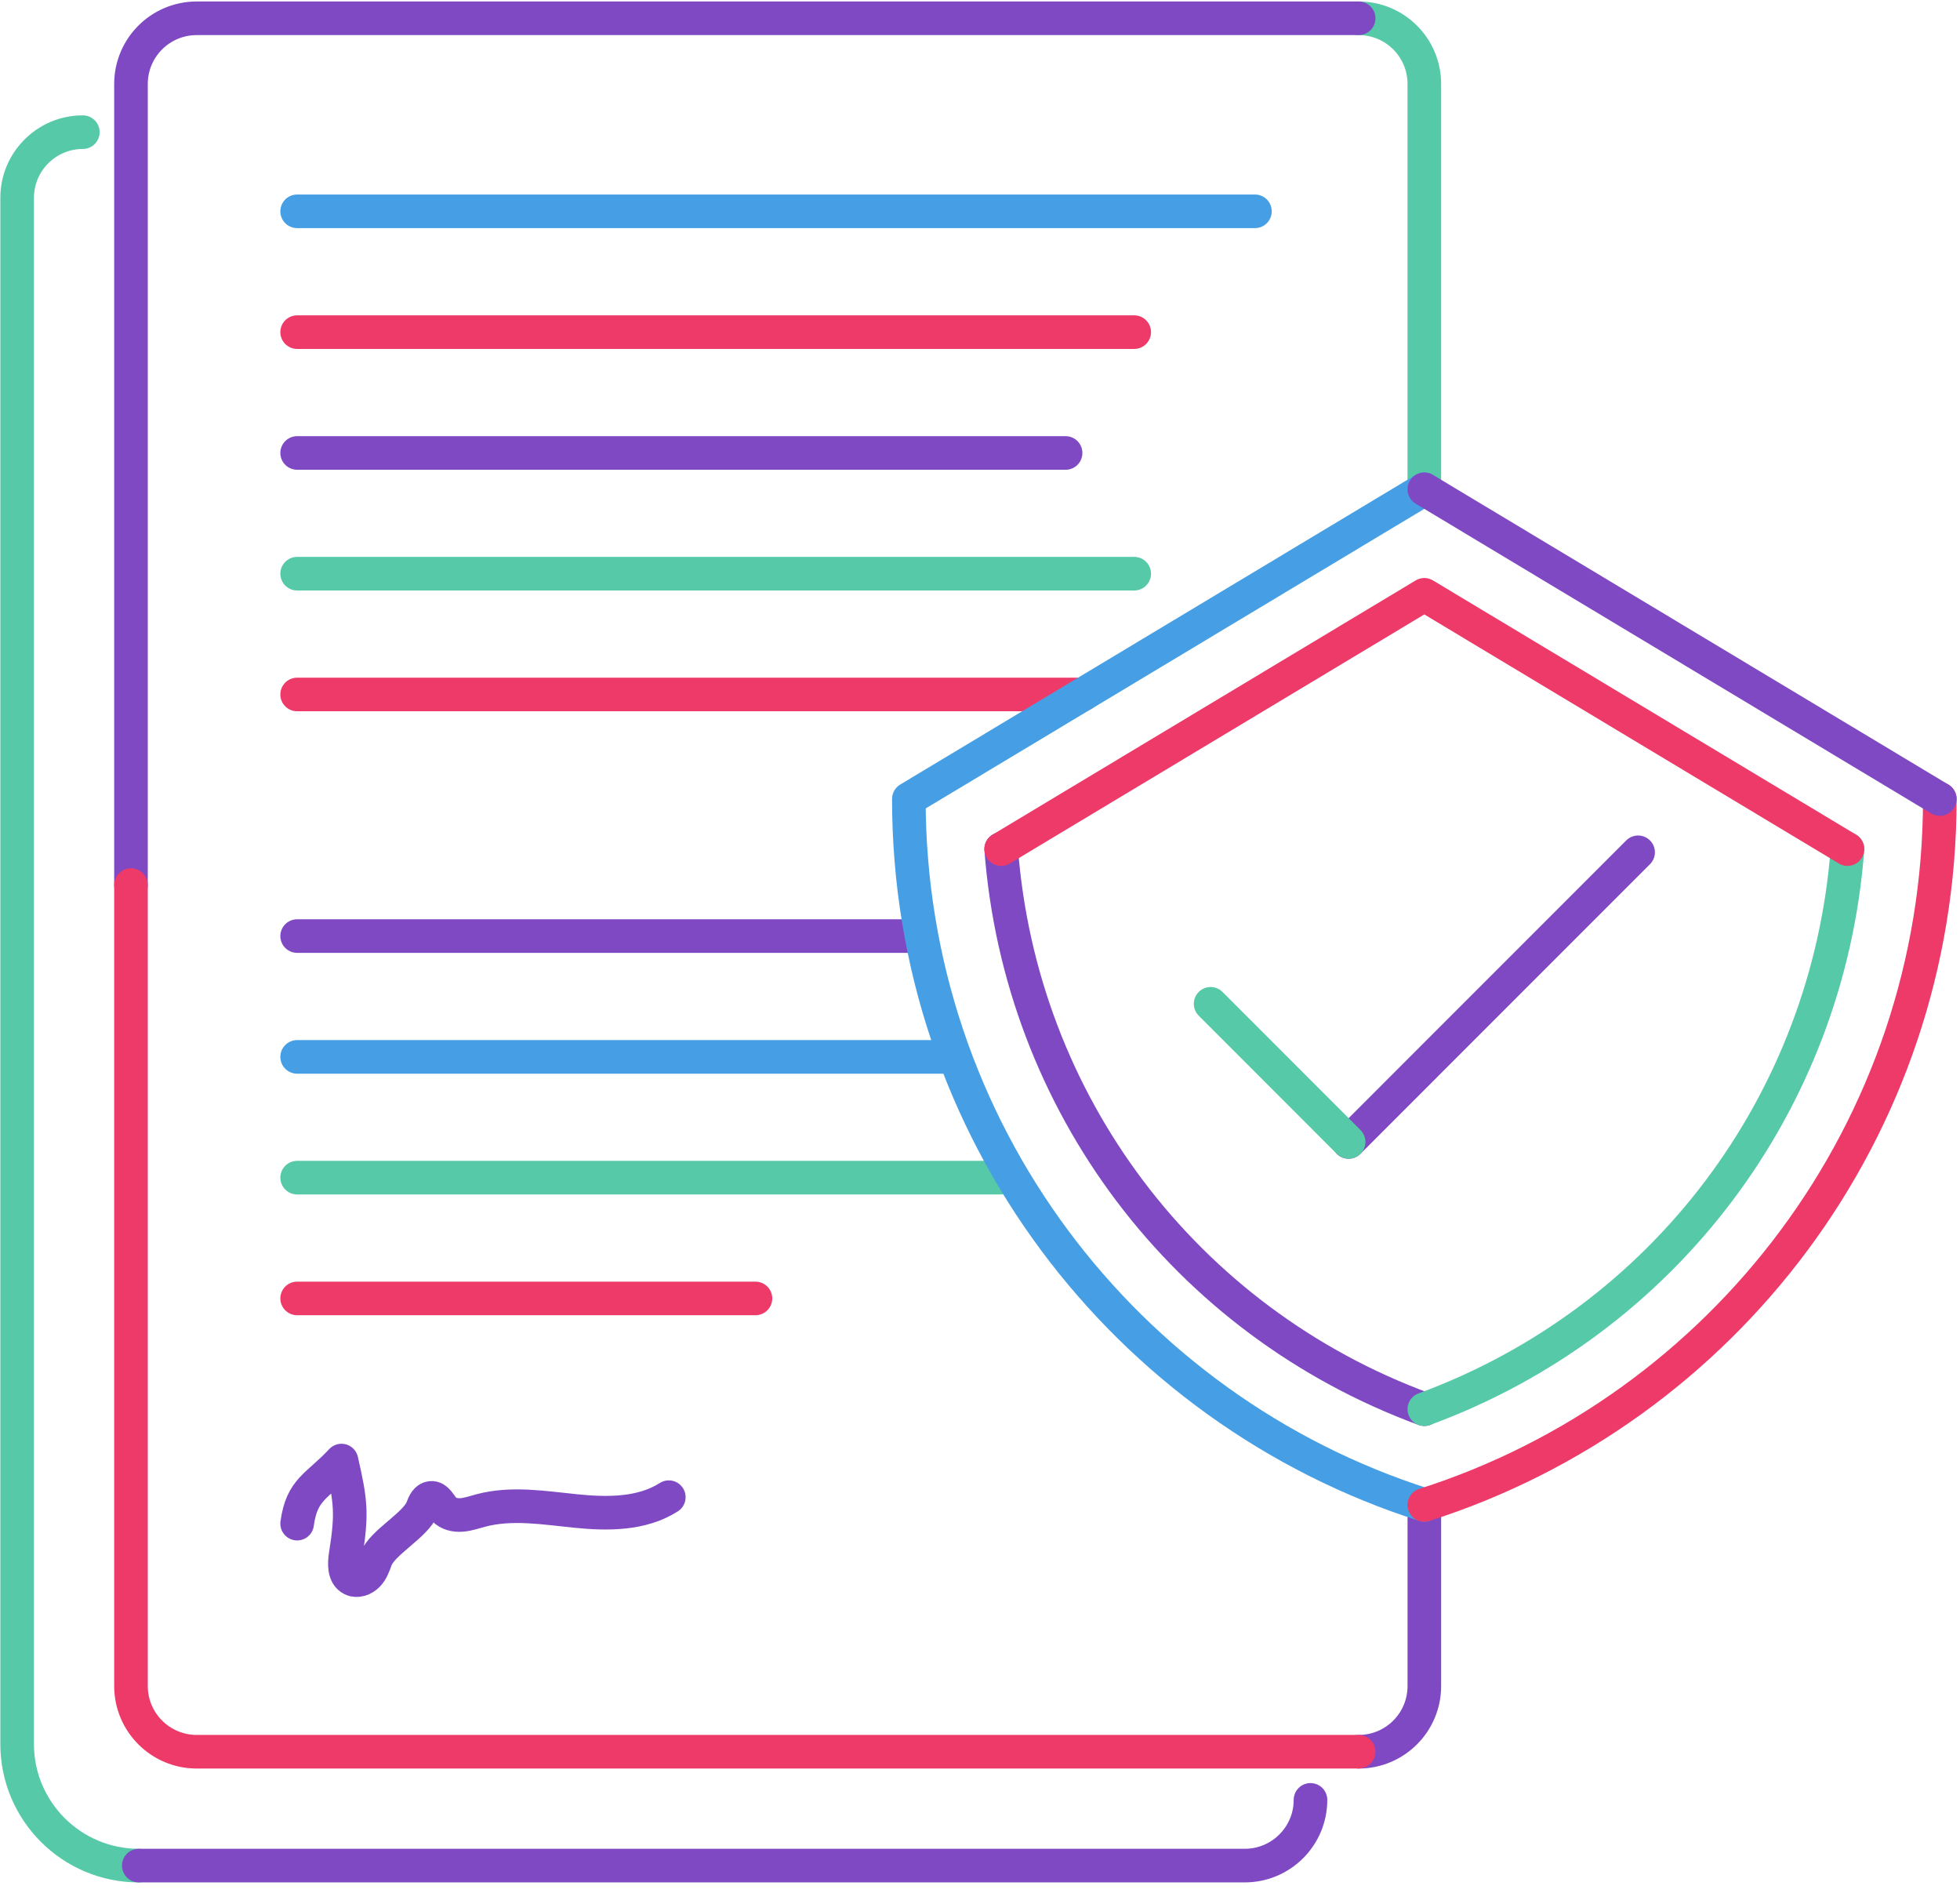 <svg width="175" height="169" viewBox="0 0 175 169" fill="none" xmlns="http://www.w3.org/2000/svg">
<path d="M121.308 1.633C124.551 1.633 127.173 4.255 127.173 7.498V43.671" stroke="#55C9A8" stroke-width="3" stroke-linecap="round" stroke-linejoin="round"/>
<path d="M127.173 134.332V150.505C127.173 153.742 124.551 156.37 121.308 156.37" stroke="#7F49C4" stroke-width="3" stroke-linecap="round" stroke-linejoin="round"/>
<path d="M12.391 166.534C6.395 166.534 1.53 161.675 1.53 155.673V17.662C1.53 14.425 4.158 11.797 7.395 11.797" stroke="#55C9A8" stroke-width="3" stroke-linecap="round" stroke-linejoin="round"/>
<path d="M117.008 160.668C117.008 163.905 114.38 166.533 111.142 166.533H12.392" stroke="#7F49C4" stroke-width="3" stroke-linecap="round" stroke-linejoin="round"/>
<path d="M26.531 18.863H112.048" stroke="#469FE4" stroke-width="3" stroke-linecap="round" stroke-linejoin="round"/>
<path d="M26.531 29.648H101.269" stroke="#ED3A69" stroke-width="3" stroke-linecap="round" stroke-linejoin="round"/>
<path d="M26.531 40.434H95.142" stroke="#7F49C4" stroke-width="3" stroke-linecap="round" stroke-linejoin="round"/>
<path d="M26.531 51.211H101.269" stroke="#55C9A8" stroke-width="3" stroke-linecap="round" stroke-linejoin="round"/>
<path d="M26.531 61.992H96.671" stroke="#ED3A69" stroke-width="3" stroke-linecap="round" stroke-linejoin="round"/>
<path d="M26.531 83.559H81.144" stroke="#7F49C4" stroke-width="3" stroke-linecap="round" stroke-linejoin="round"/>
<path d="M26.531 94.344H84.853" stroke="#469FE4" stroke-width="3" stroke-linecap="round" stroke-linejoin="round"/>
<path d="M26.531 105.125H89.389" stroke="#55C9A8" stroke-width="3" stroke-linecap="round" stroke-linejoin="round"/>
<path d="M26.531 115.906H67.451" stroke="#ED3A69" stroke-width="3" stroke-linecap="round" stroke-linejoin="round"/>
<path d="M26.531 136.008C26.948 132.895 28.352 132.678 30.489 130.379C31.322 134.026 31.452 135.07 30.868 138.76C30.738 139.562 30.694 140.606 31.421 140.96C31.887 141.19 32.471 140.972 32.831 140.599C33.192 140.227 33.372 139.717 33.546 139.226C34.093 137.679 37.174 136.132 37.721 134.585C37.858 134.2 38.075 133.746 38.485 133.709C39.013 133.666 39.268 134.324 39.635 134.716C40.032 135.144 40.66 135.281 41.238 135.231C41.816 135.182 42.368 134.983 42.934 134.834C45.686 134.101 48.594 134.598 51.427 134.883C54.26 135.169 57.317 135.182 59.715 133.647" stroke="#7F49C4" stroke-width="3" stroke-linecap="round" stroke-linejoin="round"/>
<path d="M127.173 134.333C100.475 125.828 81.147 100.832 81.147 71.32L127.173 43.672" stroke="#469FE4" stroke-width="3" stroke-linecap="round" stroke-linejoin="round"/>
<path d="M173.197 71.324C173.197 100.836 153.862 125.832 127.171 134.337" stroke="#ED3A69" stroke-width="3" stroke-linecap="round" stroke-linejoin="round"/>
<path d="M127.171 43.676L173.197 71.324" stroke="#7F49C4" stroke-width="3" stroke-linecap="round" stroke-linejoin="round"/>
<path d="M11.695 78.998V7.498C11.695 4.255 14.323 1.633 17.561 1.633H121.307" stroke="#7F49C4" stroke-width="3" stroke-linecap="round" stroke-linejoin="round"/>
<path d="M121.307 156.369H17.561C14.323 156.369 11.695 153.741 11.695 150.504V79.004" stroke="#ED3A69" stroke-width="3" stroke-linecap="round" stroke-linejoin="round"/>
<path d="M127.171 125.792C105.761 117.92 91.105 98.43 89.39 75.789" stroke="#7F49C4" stroke-width="3" stroke-linecap="round" stroke-linejoin="round"/>
<path d="M164.953 75.789C163.238 98.43 148.581 117.92 127.171 125.792" stroke="#55C9A8" stroke-width="3" stroke-linecap="round" stroke-linejoin="round"/>
<path d="M89.39 75.794L127.171 53.098L164.953 75.794" stroke="#ED3A69" stroke-width="3" stroke-linecap="round" stroke-linejoin="round"/>
<path d="M120.412 101.935L146.259 76.082" stroke="#7F49C4" stroke-width="3" stroke-linecap="round" stroke-linejoin="round"/>
<path d="M108.091 89.606L120.412 101.933" stroke="#55C9A8" stroke-width="3" stroke-linecap="round" stroke-linejoin="round"/>
</svg>

